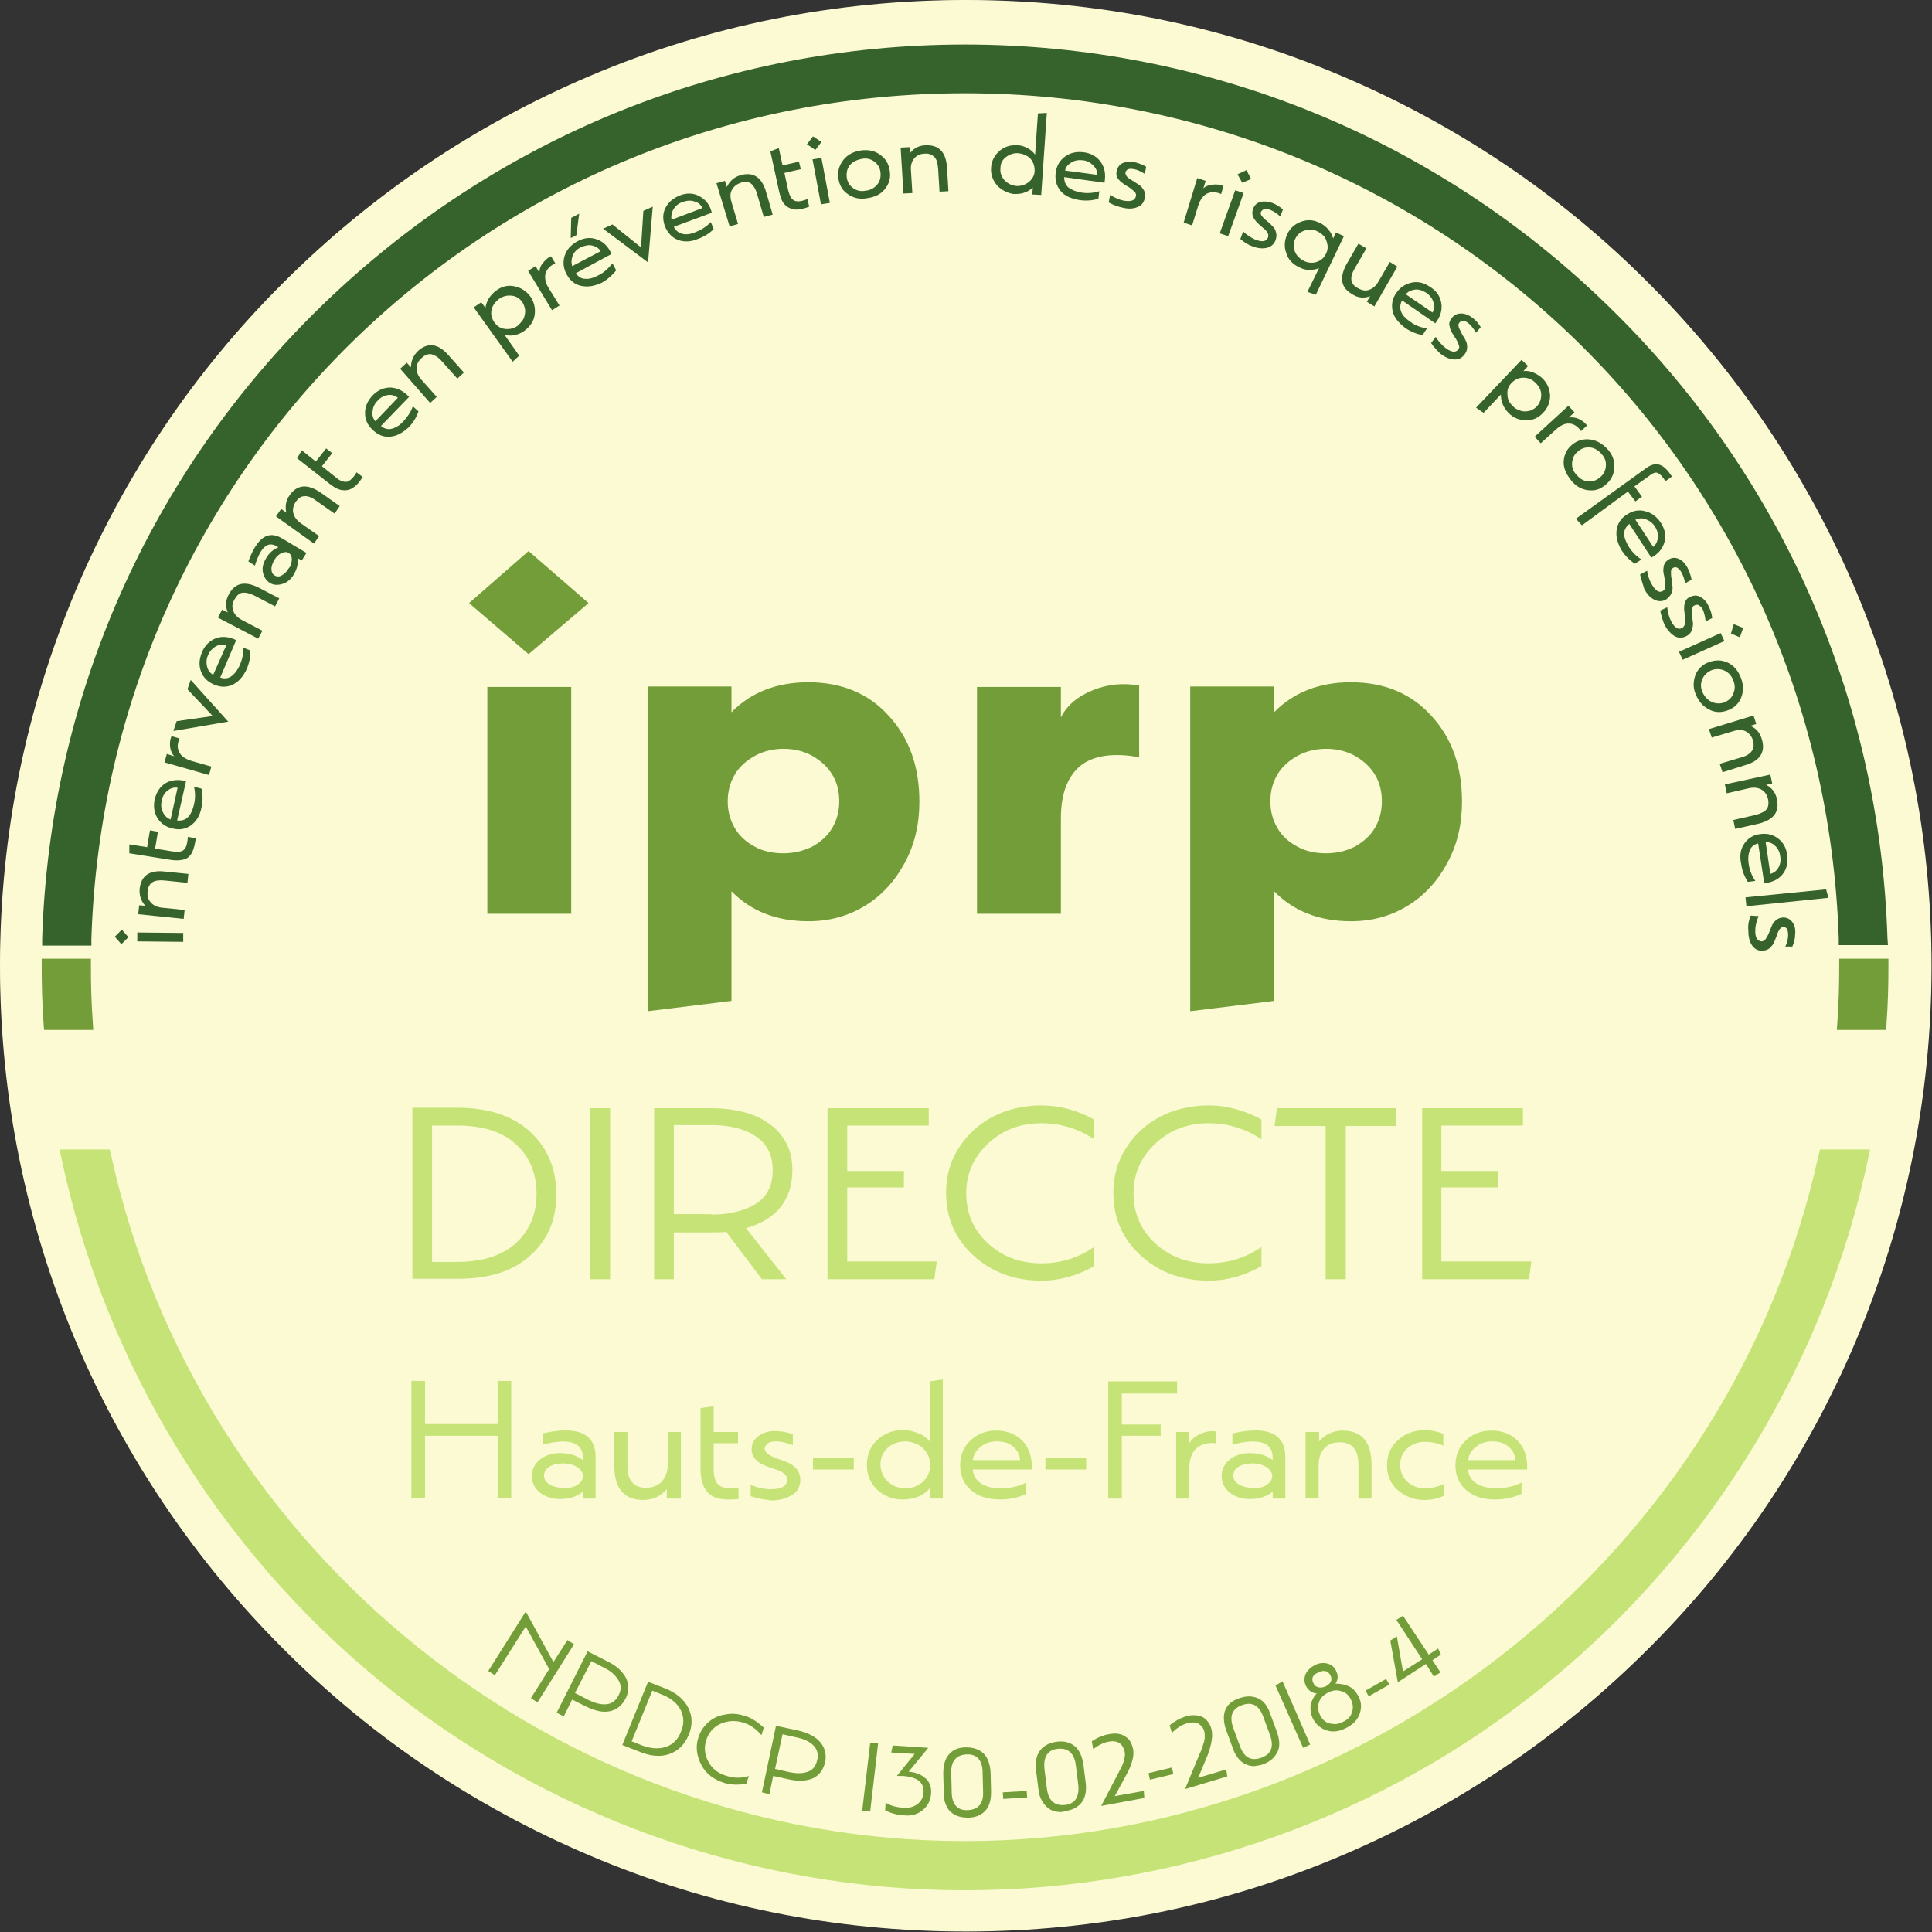 <?xml version="1.0" encoding="UTF-8"?> <!-- Generator: Adobe Illustrator 18.0.0, SVG Export Plug-In . SVG Version: 6.00 Build 0) --> <svg xmlns="http://www.w3.org/2000/svg" xmlns:xlink="http://www.w3.org/1999/xlink" version="1.1" id="IPRP" x="0px" y="0px" viewBox="0 0 412.3 412.3" xml:space="preserve"><rect x="0" y="0" width="412.3" height="412.3" fill="#333333" stroke="none"/> <g> <circle fill="#FBFAD3" cx="206.1" cy="206.1" r="206"></circle> <path fill="#FBFAD3" d="M206.1,412.2c-27.8,0-54.8-5.4-80.2-16.2c-24.5-10.4-46.6-25.2-65.5-44.2c-18.9-18.9-33.8-41-44.2-65.5 C5.5,260.9,0,234,0,206.1s5.5-54.8,16.2-80.2c10.4-24.5,25.2-46.6,44.2-65.5c18.9-18.9,41-33.8,65.5-44.2 C151.3,5.4,178.3,0,206.1,0s54.8,5.4,80.2,16.2c24.5,10.4,46.6,25.2,65.5,44.2c18.9,18.9,33.8,41,44.2,65.5 c10.7,25.4,16.2,52.4,16.2,80.2s-5.5,54.8-16.2,80.2c-10.4,24.5-25.2,46.6-44.2,65.5c-18.9,18.9-41,33.8-65.5,44.2 C260.9,406.8,234,412.2,206.1,412.2z"></path> </g> <g> <path fill="#729D39" d="M100.1,128.7l12.7-11.1l12.8,11.1l-12.8,10.9L100.1,128.7z M104,146.6h17.9V195H104V146.6z"></path> <path fill="#729D39" d="M138.2,146.5h17.9v5.5c4.1-4.2,9.6-6.4,16.4-6.4c7.1,0,12.9,2.4,17.2,7.2c4.4,4.8,6.5,10.9,6.5,18.3 c0,4.8-1,9.1-3.1,13s-4.9,7-8.5,9.2c-3.6,2.2-7.6,3.3-12.1,3.3c-6.7,0-12.2-2.1-16.4-6.4v23.4l-17.9,2.2V146.5z M173.3,180.7 c1.8-1,3.3-2.3,4.3-4c1-1.7,1.5-3.6,1.5-5.7c0-3.2-1.1-5.9-3.4-8c-2.3-2.1-5.1-3.2-8.5-3.2c-2.2,0-4.3,0.5-6.1,1.5 c-1.8,1-3.3,2.3-4.3,4c-1,1.7-1.5,3.6-1.5,5.7s0.5,4,1.5,5.7c1,1.7,2.4,3,4.3,4c1.8,1,3.9,1.4,6.1,1.4S171.4,181.6,173.3,180.7z"></path> <path fill="#729D39" d="M208.5,146.6h17.9v6.5c1.3-2.6,3.6-4.5,6.8-5.8c3.2-1.3,6.5-1.6,9.9-1v15.3c-5.5-1-9.7-0.4-12.5,1.8 c-2.8,2.3-4.2,6-4.2,11.3V195h-17.9V146.6z"></path> <path fill="#729D39" d="M254,146.5h17.9v5.5c4.1-4.2,9.6-6.4,16.4-6.4c7.1,0,12.9,2.4,17.2,7.2c4.4,4.8,6.5,10.9,6.5,18.3 c0,4.8-1,9.1-3.1,13s-4.9,7-8.5,9.2c-3.6,2.2-7.6,3.3-12.1,3.3c-6.7,0-12.2-2.1-16.4-6.4v23.4l-17.9,2.2V146.5z M289.1,180.7 c1.8-1,3.3-2.3,4.3-4s1.5-3.6,1.5-5.7c0-3.2-1.1-5.9-3.4-8c-2.3-2.1-5.1-3.2-8.5-3.2c-2.2,0-4.3,0.5-6.1,1.5c-1.8,1-3.3,2.3-4.3,4 s-1.5,3.6-1.5,5.7s0.5,4,1.5,5.7s2.4,3,4.3,4c1.8,1,3.9,1.4,6.1,1.4C285.2,182.1,287.3,181.6,289.1,180.7z"></path> </g> <g> <path fill="#C6E377" d="M113.2,267.9c-3.7,3.4-8.9,5-15.5,5H88v-36.5h9.6c6.6,0,11.8,1.7,15.5,5.1s5.6,7.8,5.6,13.2 C118.8,260.2,116.9,264.6,113.2,267.9z M110.1,244.2c-2.9-2.7-7.1-4-12.6-4h-5.3v29.1h5.3c5.4,0,9.6-1.3,12.6-4 c2.9-2.7,4.4-6.2,4.4-10.5S113.1,246.9,110.1,244.2z"></path> <path fill="#C6E377" d="M126,236.5h4.2V273H126V236.5z"></path> <path fill="#C6E377" d="M166.5,257.7c-1.7,2.1-4.2,3.5-7.3,4.4l8.6,10.9h-5.2l-7.6-10.1c-1.1,0.1-2.2,0.1-3.3,0.1h-7.9v10h-4.2 v-36.5h12c3.6,0,6.6,0.5,9.2,1.5c2.6,1,4.6,2.5,6.1,4.5c1.5,2,2.2,4.4,2.2,7.2C169.1,253,168.2,255.6,166.5,257.7z M151.8,259.2 c3.9,0,7.1-0.8,9.5-2.3s3.6-3.9,3.6-7.2c0-3.2-1.2-5.6-3.6-7.2s-5.6-2.4-9.5-2.4h-8v19H151.8z"></path> <path fill="#C6E377" d="M180.8,269.2h19.1l-0.5,3.8h-22.8v-36.5h21.6v3.7h-17.4v9.7h12.1v3.5h-12.1V269.2z"></path> <path fill="#C6E377" d="M222.3,239.7c-4.5,0-8.3,1.4-11.4,4.3c-3.1,2.9-4.7,6.4-4.7,10.6c0,4.3,1.5,7.8,4.6,10.7 c3.1,2.9,6.9,4.3,11.5,4.3c4.1,0,7.9-1.2,11.2-3.5v4.1c-3.7,2.1-7.5,3.1-11.2,3.1c-5.8,0-10.7-1.8-14.6-5.4 c-3.9-3.6-5.8-8-5.8-13.4c0-3.5,0.9-6.7,2.7-9.5s4.2-5.1,7.3-6.7s6.6-2.4,10.4-2.4c3.7,0,7.5,1,11.2,3v4.2 C230.1,240.9,226.4,239.7,222.3,239.7z"></path> <path fill="#C6E377" d="M258,239.7c-4.5,0-8.3,1.4-11.4,4.3c-3.1,2.9-4.7,6.4-4.7,10.6c0,4.3,1.5,7.8,4.6,10.7 c3.1,2.9,6.9,4.3,11.5,4.3c4.1,0,7.9-1.2,11.2-3.5v4.1c-3.7,2.1-7.5,3.1-11.2,3.1c-5.8,0-10.7-1.8-14.6-5.4 c-3.9-3.6-5.8-8-5.8-13.4c0-3.5,0.9-6.7,2.7-9.5s4.2-5.1,7.3-6.7c3.1-1.6,6.6-2.4,10.4-2.4c3.7,0,7.5,1,11.2,3v4.2 C265.8,240.9,262.1,239.7,258,239.7z"></path> <path fill="#C6E377" d="M287.1,273h-4.2v-32.7H272l0.5-3.8h25.5v3.8h-10.8V273z"></path> <path fill="#C6E377" d="M307.7,269.2h19.1l-0.5,3.8h-22.8v-36.5H325v3.7h-17.4v9.7h12.1v3.5h-12.1V269.2z"></path> <path fill="#C6E377" d="M106.2,306.4H90.7v13.3h-2.9v-25h2.9v9.2h15.5v-9.2h2.9v25h-2.9L106.2,306.4z"></path> <path fill="#C6E377" d="M127.1,311v8.8h-2.7v-1.5c-1.3,1.1-2.9,1.6-4.9,1.6c-1.7,0-3.2-0.5-4.3-1.4s-1.7-2.1-1.7-3.5 c0-1.4,0.6-2.6,1.7-3.5c1.1-0.9,2.6-1.4,4.3-1.4c2,0,3.6,0.5,4.9,1.5v-0.5c0-3.3-2.9-4.3-8.6-2.8v-2.4 C123.3,304.2,127.1,305.9,127.1,311z M122.4,317.3c0.6-0.2,1.1-0.6,1.5-1c0.4-0.4,0.5-0.9,0.5-1.3c0-0.7-0.4-1.3-1.2-1.9 c-0.8-0.5-1.8-0.8-2.9-0.8c-0.8,0-1.6,0.1-2.2,0.3c-0.6,0.2-1.1,0.5-1.5,0.9c-0.3,0.4-0.5,0.8-0.5,1.4c0,0.8,0.4,1.4,1.2,1.9 c0.8,0.5,1.8,0.7,3,0.7C121,317.6,121.7,317.5,122.4,317.3z"></path> <path fill="#C6E377" d="M145.1,319.8h-2.8v-2c-1.3,1.5-3,2.3-5,2.3c-4.1,0-6.2-2.4-6.2-7.3v-7.2h2.8v7.1c0,1.7,0.3,2.9,1,3.6 c0.6,0.8,1.6,1.2,3,1.2c0.9,0,1.7-0.2,2.4-0.6c0.7-0.4,1.2-0.9,1.6-1.7s0.6-1.6,0.6-2.5v-7.1h2.8V319.8z"></path> <path fill="#C6E377" d="M153,319.7c-1.2-0.4-2.1-1.1-2.6-2.1c-0.6-1-0.9-2.4-0.9-4.2v-12.9l2.8-0.4v5.5h5.2v2.4h-5.2v5.5 c0,1.7,0.4,2.9,1.2,3.5s2.1,0.7,4.1,0.5v2.4C155.7,320.1,154.2,320,153,319.7z"></path> <path fill="#C6E377" d="M160.2,319.3v-2.4c1.5,0.6,3,0.9,4.3,0.9c2.4,0,3.5-0.7,3.5-2.1c0-0.5-0.3-1-0.8-1.3 c-0.5-0.4-1.1-0.7-1.9-0.9c-0.7-0.2-1.5-0.5-2.2-0.8s-1.4-0.7-1.9-1.3c-0.5-0.6-0.8-1.3-0.8-2.1c0-1.2,0.5-2.1,1.4-2.8 s2.1-1.1,3.5-1.1c1.3,0,2.6,0.2,3.9,0.7v2.3c-1.3-0.5-2.5-0.8-3.6-0.8c-0.7,0-1.3,0.1-1.7,0.4s-0.7,0.7-0.7,1.2 c0,0.4,0.3,0.8,0.8,1.2c0.5,0.3,1.1,0.6,1.9,0.9c0.7,0.2,1.5,0.5,2.2,0.8s1.4,0.8,1.9,1.4c0.5,0.6,0.8,1.4,0.8,2.3 c0,1.4-0.6,2.5-1.7,3.2s-2.7,1.2-4.5,1.2C163.1,320,161.7,319.8,160.2,319.3z"></path> <path fill="#C6E377" d="M173.5,311.2h8.7v2.4h-8.7V311.2z"></path> <path fill="#C6E377" d="M187.2,317.9c-1.5-1.4-2.2-3.2-2.2-5.3s0.7-3.9,2.2-5.3c1.5-1.4,3.3-2.1,5.5-2.1c0.8,0,1.5,0.1,2.2,0.3 c0.7,0.2,1.4,0.5,2,0.8c0.6,0.4,1.1,0.8,1.5,1.3v-12.8l2.8-0.4v25.4h-2.8v-2.2c-0.6,0.8-1.5,1.4-2.5,1.8c-1,0.4-2.1,0.6-3.3,0.6 C190.5,320,188.7,319.3,187.2,317.9z M197,316.2c1-1,1.5-2.2,1.5-3.6c0-0.9-0.2-1.7-0.7-2.5c-0.5-0.8-1.1-1.4-1.9-1.8 c-0.8-0.4-1.7-0.7-2.7-0.7c-1.5,0-2.8,0.5-3.8,1.4c-1,1-1.5,2.1-1.5,3.5c0,1.4,0.5,2.6,1.5,3.6c1,1,2.3,1.5,3.8,1.5 C194.7,317.6,196,317.1,197,316.2z"></path> <path fill="#C6E377" d="M207.2,318c-1.5-1.3-2.3-3.1-2.3-5.3c0-2.1,0.7-3.9,2.2-5.3c1.5-1.4,3.3-2.1,5.5-2.1c2.4,0,4.3,0.8,5.7,2.3 s2,3.6,1.9,6h-12.6c0.1,1.3,0.7,2.3,1.8,3s2.4,1,4.2,1c2,0,3.8-0.4,5.4-1.2v2.4c-1.7,0.8-3.6,1.2-5.6,1.2 C210.8,320,208.7,319.3,207.2,318z M217.7,311.5c-0.1-1.1-0.6-2-1.5-2.8c-0.9-0.8-2.1-1.1-3.5-1.1s-2.5,0.4-3.5,1.2 c-0.9,0.8-1.5,1.7-1.6,2.8H217.7z"></path> <path fill="#C6E377" d="M223.1,311.2h8.7v2.4h-8.7V311.2z"></path> <path fill="#C6E377" d="M239.4,319.8h-2.9v-25h14.7v2.6h-11.8v6.6h8.3v2.4h-8.3V319.8z"></path> <path fill="#C6E377" d="M251,305.6h2.8l0,2.4c0.5-0.9,1.3-1.5,2.4-2c1.1-0.5,2.2-0.7,3.3-0.5v2.5c-1.8-0.2-3.2,0.2-4.2,1.1 c-1,0.9-1.5,2.4-1.5,4.4v6.3H251V305.6z"></path> <path fill="#C6E377" d="M274.3,311v8.8h-2.7v-1.5c-1.3,1.1-2.9,1.6-4.9,1.6c-1.7,0-3.2-0.5-4.3-1.4s-1.7-2.1-1.7-3.5 c0-1.4,0.6-2.6,1.7-3.5c1.1-0.9,2.6-1.4,4.3-1.4c2,0,3.6,0.5,4.9,1.5v-0.5c0-3.3-2.9-4.3-8.6-2.8v-2.4 C270.5,304.2,274.3,305.9,274.3,311z M269.5,317.3c0.6-0.2,1.1-0.6,1.5-1c0.4-0.4,0.5-0.9,0.5-1.3c0-0.7-0.4-1.3-1.2-1.9 c-0.8-0.5-1.8-0.8-2.9-0.8c-0.8,0-1.6,0.1-2.2,0.3c-0.6,0.2-1.1,0.5-1.5,0.9c-0.3,0.4-0.5,0.8-0.5,1.4c0,0.8,0.4,1.4,1.2,1.9 s1.8,0.7,3,0.7C268.2,317.6,268.9,317.5,269.5,317.3z"></path> <path fill="#C6E377" d="M278.7,305.6h2.8v2c1.3-1.5,3-2.3,5-2.3c4.1,0,6.2,2.4,6.2,7.3v7.2h-2.8v-7.1c0-1.7-0.3-2.9-1-3.7 c-0.6-0.8-1.6-1.2-3-1.2c-1.4,0-2.5,0.4-3.3,1.3c-0.8,0.9-1.2,2.1-1.2,3.5v7.1h-2.8V305.6z"></path> <path fill="#C6E377" d="M304.1,307.7c-1.5,0-2.8,0.5-3.8,1.4c-1,0.9-1.5,2.1-1.5,3.5c0,1.4,0.5,2.6,1.5,3.6c1,0.9,2.3,1.4,3.8,1.4 c1.4,0,2.8-0.3,4-0.9v2.5c-1.2,0.6-2.6,0.9-4.1,0.9c-2.2,0-4.1-0.7-5.7-2.1s-2.3-3.2-2.3-5.3c0-1.4,0.3-2.6,1-3.8 c0.7-1.1,1.7-2,2.9-2.7c1.2-0.6,2.6-1,4-1c1.5,0,2.9,0.3,4.1,0.8v2.5C306.9,308,305.6,307.7,304.1,307.7z"></path> <path fill="#C6E377" d="M312.9,318c-1.5-1.3-2.3-3.1-2.3-5.3c0-2.1,0.7-3.9,2.2-5.3c1.5-1.4,3.3-2.1,5.5-2.1c2.4,0,4.3,0.8,5.7,2.3 s2,3.6,1.9,6h-12.6c0.1,1.3,0.7,2.3,1.8,3c1,0.6,2.4,1,4.2,1c2,0,3.8-0.4,5.4-1.2v2.4c-1.7,0.8-3.6,1.2-5.6,1.2 C316.4,320,314.4,319.3,312.9,318z M323.4,311.5c-0.1-1.1-0.6-2-1.5-2.8c-0.9-0.8-2.1-1.1-3.5-1.1s-2.5,0.4-3.5,1.2 c-0.9,0.8-1.5,1.7-1.6,2.8H323.4z"></path> </g> <g> <g> <path fill="#36622B" d="M18,200.2c3.3-101,86.1-181.8,187.9-181.8s184.6,80.8,187.9,181.8h7.5C398,95.1,311.8,10.9,205.9,10.9 S13.8,95.1,10.5,200.2H18z"></path> <path fill="#36622B" d="M402.9,201.7h-10.5l0-1.5C389,99.2,307.2,19.9,205.9,19.9S22.8,99.2,19.5,200.3l0,1.5H9l0-1.5 c1.6-51.3,22.8-99.3,59.7-135.1c37-35.9,85.7-55.7,137.2-55.7s100.3,19.8,137.2,55.7c36.9,35.8,58.1,83.8,59.7,135.1L402.9,201.7z M395.3,198.7h4.5C395.7,94.1,310.8,12.4,205.9,12.4S16.1,94.1,12.1,198.7h4.5C18.5,150,38.9,104.5,74,70.4 c35.5-34.5,82.4-53.5,131.9-53.5s96.4,19,131.9,53.5C373,104.5,393.3,150,395.3,198.7z"></path> </g> <g> <path fill="#729D39" d="M393.9,206.4c0,4-0.1,8-0.4,11.9h7.5c0.2-3.9,0.4-7.9,0.4-11.9c0-0.1,0-0.2,0-0.3h-7.5 C393.9,206.2,393.9,206.3,393.9,206.4z"></path> <path fill="#729D39" d="M402.5,219.8h-10.5l0.1-1.6c0.3-4.1,0.4-8,0.4-11.8l0-1.8h10.5l0,1.8c0,3.9-0.1,7.8-0.4,12L402.5,219.8z M395.1,216.8h4.5c0.2-3.2,0.3-6.2,0.3-9.2h-4.5C395.4,210.6,395.3,213.7,395.1,216.8z"></path> </g> <g> <path fill="#C6E377" d="M389.6,246.9c-18.5,84.4-93.7,147.6-183.6,147.6S40.8,331.3,22.3,246.9h-7.7 c18.6,88.6,97.2,155.1,191.3,155.1s172.7-66.5,191.3-155.1H389.6z"></path> <path fill="#C6E377" d="M205.9,403.4c-45.5,0-89.8-15.9-124.9-44.7c-34.6-28.4-58.7-68-67.9-111.6l-0.4-1.8h10.7l0.3,1.2 c18.6,84.8,95.2,146.4,182.2,146.4s163.6-61.6,182.2-146.4l0.3-1.2h10.7l-0.4,1.8c-9.2,43.6-33.3,83.2-67.9,111.6 C295.8,387.6,251.4,403.4,205.9,403.4z M16.5,248.4c19.4,88.2,98.8,152.1,189.5,152.1s170-63.8,189.5-152.1h-4.6 c-9.3,41.1-32.4,78.4-65.3,105.1c-33.6,27.4-76.1,42.5-119.6,42.5S120,380.9,86.4,353.5c-32.8-26.7-56-64-65.3-105.1H16.5z"></path> </g> <g> <path fill="#729D39" d="M17.9,206.4c0-0.1,0-0.2,0-0.3h-7.5c0,0.1,0,0.2,0,0.3c0,4,0.1,8,0.4,11.9h7.5 C18.1,214.4,17.9,210.4,17.9,206.4z"></path> <path fill="#729D39" d="M19.9,219.8H9.4l-0.1-1.4c-0.3-4.2-0.4-8.1-0.4-12l0-1.8h10.5l0,1.8c0,3.8,0.1,7.7,0.4,11.8L19.9,219.8z M12.2,216.8h4.5c-0.2-3.2-0.3-6.2-0.3-9.2h-4.5C11.9,210.6,12,213.7,12.2,216.8z"></path> </g> </g> <g> <g> <path fill="#36622B" d="M25.9,201.5l-1.4-1.6l1.5-1.5l1.4,1.6L25.9,201.5z M29.3,200.9l0-1.9l9.8,0.1l0,1.9L29.3,200.9z"></path> <path fill="#36622B" d="M29.5,195.1l0.2-1.9l1.3,0.1c-0.9-1-1.3-2.2-1.2-3.6c0.3-2.8,2.1-4.1,5.4-3.7l5,0.5l-0.2,1.9l-4.9-0.5 c-1.1-0.1-2,0-2.6,0.4c-0.6,0.4-0.9,1-1,2c-0.1,0.9,0.1,1.7,0.7,2.3c0.5,0.6,1.3,1,2.3,1.1l4.9,0.5l-0.2,1.9L29.5,195.1z"></path> <path fill="#36622B" d="M41,181.9c-0.4,0.8-1,1.3-1.7,1.5s-1.7,0.3-2.9,0.1l-8.8-1.4l0-1.9l3.8,0.6l0.6-3.6l1.7,0.3l-0.6,3.6 l3.7,0.6c1.2,0.2,2,0.1,2.5-0.4s0.7-1.4,0.8-2.7l1.7,0.3C41.6,180.1,41.4,181.1,41,181.9z"></path> <path fill="#36622B" d="M40.8,176.1c-1.1,0.8-2.4,1.1-4,0.7c-1.4-0.3-2.5-1.1-3.2-2.2c-0.7-1.2-0.9-2.5-0.6-4 c0.4-1.6,1.2-2.8,2.4-3.5s2.7-0.8,4.3-0.4l-1.9,8.4c0.9,0.1,1.7-0.1,2.3-0.7s1-1.5,1.3-2.7c0.3-1.3,0.3-2.6,0-3.8l1.6,0.4 c0.3,1.3,0.3,2.6,0,4C42.7,174,41.9,175.3,40.8,176.1z M37.9,168.1c-0.8-0.1-1.5,0.1-2.1,0.6c-0.7,0.5-1.1,1.2-1.3,2.2 s-0.1,1.7,0.3,2.5c0.4,0.8,0.9,1.2,1.6,1.5L37.9,168.1z"></path> <path fill="#36622B" d="M35.1,162.7l0.5-1.8l1.6,0.5c-0.5-0.5-0.8-1.2-0.9-2c-0.1-0.8,0-1.6,0.3-2.3l1.7,0.5c-0.5,1.2-0.5,2.2,0,3 c0.4,0.8,1.3,1.4,2.6,1.8l4.2,1.2l-0.5,1.8L35.1,162.7z"></path> <path fill="#36622B" d="M37,156l0.7-2.1l7.7-1.1l-5.4-5.7l0.7-2l8,8.9L37,156z"></path> <path fill="#36622B" d="M49.7,146.1c-1.3,0.6-2.6,0.6-4,0c-1.4-0.6-2.3-1.5-2.8-2.8c-0.5-1.3-0.4-2.6,0.2-4.1c0.6-1.5,1.7-2.5,3-3 c1.4-0.5,2.8-0.3,4.3,0.4l-3.4,8c0.9,0.3,1.7,0.2,2.4-0.3c0.7-0.5,1.3-1.3,1.8-2.4c0.5-1.2,0.8-2.5,0.7-3.7l1.5,0.6 c0.1,1.3-0.2,2.6-0.7,3.9C51.9,144.4,50.9,145.5,49.7,146.1z M48.3,137.7c-0.7-0.2-1.4-0.2-2.2,0.2c-0.7,0.4-1.3,1-1.7,1.9 c-0.4,0.9-0.4,1.7-0.2,2.5c0.2,0.8,0.7,1.4,1.3,1.7L48.3,137.7z"></path> <path fill="#36622B" d="M46.5,131.8l0.9-1.7l1.2,0.6c-0.5-1.3-0.5-2.5,0.2-3.8c1.3-2.5,3.4-3,6.4-1.5l4.4,2.3l-0.9,1.7l-4.4-2.3 c-1-0.5-1.9-0.7-2.6-0.6s-1.2,0.6-1.7,1.5s-0.5,1.6-0.2,2.4c0.3,0.8,0.9,1.4,1.8,1.9l4.4,2.3l-0.9,1.7L46.5,131.8z"></path> <path fill="#36622B" d="M60.2,114.9l5.2,3.1l-1,1.6l-0.9-0.5c0.2,1.1-0.1,2.3-0.8,3.5c-0.6,1-1.4,1.7-2.4,2 c-1,0.3-1.9,0.3-2.7-0.2c-0.8-0.5-1.3-1.3-1.5-2.3s0.1-2,0.7-3c0.7-1.2,1.6-1.9,2.6-2.3l-0.3-0.2c-2-1.2-3.5,0.2-4.7,4.1l-1.4-0.9 C54.9,114.7,57.2,113.1,60.2,114.9z M62.2,120c0.1-0.5,0.1-0.9,0-1.2c-0.1-0.4-0.3-0.6-0.6-0.8c-0.4-0.3-0.9-0.2-1.5,0 c-0.6,0.3-1.1,0.8-1.5,1.4c-0.3,0.5-0.5,1-0.6,1.4s-0.1,0.8,0,1.2s0.3,0.6,0.6,0.8c0.5,0.3,1,0.3,1.5,0c0.6-0.3,1.1-0.8,1.5-1.5 C62,120.9,62.2,120.4,62.2,120z"></path> <path fill="#36622B" d="M58.9,110.2l1.1-1.6l1.1,0.8c-0.3-1.3-0.1-2.6,0.7-3.7c1.6-2.3,3.8-2.5,6.6-0.6l4.1,2.9l-1.1,1.6l-4-2.8 c-0.9-0.7-1.8-1-2.5-0.9c-0.7,0-1.3,0.5-1.8,1.2c-0.5,0.8-0.7,1.6-0.5,2.4c0.2,0.8,0.7,1.5,1.5,2.1l4,2.8l-1.1,1.6L58.9,110.2z"></path> <path fill="#36622B" d="M75.3,104.1c-0.7,0.5-1.5,0.6-2.3,0.5c-0.8-0.1-1.7-0.6-2.6-1.3l-7-5.5l1-1.7l3,2.4l2.2-2.8l1.3,1 l-2.2,2.8l3,2.4c0.9,0.8,1.7,1,2.4,0.9c0.6-0.2,1.3-0.8,2-2l1.3,1C76.7,102.9,76,103.7,75.3,104.1z"></path> <path fill="#36622B" d="M83.2,93.2c-1.4,0.1-2.6-0.4-3.7-1.5c-1.1-1-1.6-2.2-1.6-3.6c0-1.4,0.6-2.6,1.6-3.7 c1.2-1.2,2.4-1.7,3.9-1.7c1.4,0.1,2.7,0.7,3.9,2l-6,6.2c0.7,0.6,1.5,0.8,2.3,0.6c0.8-0.2,1.7-0.7,2.5-1.6c0.9-1,1.6-2,2-3.2 l1.2,1.1c-0.4,1.2-1.1,2.4-2.1,3.4C85.9,92.4,84.6,93.1,83.2,93.2z M84.9,84.9c-0.6-0.5-1.3-0.7-2.1-0.6c-0.8,0.1-1.6,0.5-2.2,1.2 c-0.7,0.7-1,1.4-1.1,2.3s0.1,1.5,0.6,2.1L84.9,84.9z"></path> <path fill="#36622B" d="M85.4,78.7l1.4-1.3l0.9,1c0-1.4,0.5-2.5,1.5-3.5c2.1-1.9,4.3-1.6,6.5,0.9l3.3,3.7l-1.4,1.3l-3.3-3.7 c-0.8-0.9-1.5-1.3-2.2-1.5c-0.7-0.1-1.4,0.1-2.1,0.8c-0.7,0.6-1.1,1.3-1.1,2.2c0,0.8,0.3,1.6,1,2.4l3.3,3.7l-1.4,1.3L85.4,78.7z"></path> <path fill="#36622B" d="M101.1,65.6l1.6-1.1l0.9,1.2c0.1-0.7,0.3-1.3,0.7-2c0.4-0.6,0.9-1.2,1.6-1.7c1.2-0.9,2.5-1.2,3.9-0.9 s2.5,1,3.4,2.2c0.8,1.2,1.1,2.5,0.9,3.9s-1,2.5-2.2,3.4c-0.7,0.5-1.4,0.8-2.1,0.9c-0.7,0.2-1.4,0.1-2.1,0l3.1,4.4l-1.4,1.3 L101.1,65.6z M111.5,68.4c0.3-0.4,0.4-0.8,0.5-1.3s0.1-0.9,0-1.3c-0.1-0.5-0.3-0.9-0.5-1.3c-0.6-0.8-1.3-1.3-2.3-1.4 c-1-0.1-1.9,0.1-2.7,0.7c-0.8,0.6-1.4,1.4-1.6,2.3c-0.2,1,0,1.8,0.6,2.7c0.6,0.8,1.3,1.3,2.3,1.4c1,0.1,1.9-0.1,2.7-0.7 C110.9,69.1,111.2,68.8,111.5,68.4z"></path> <path fill="#36622B" d="M112.7,57.8l1.6-1l0.8,1.4c0-0.7,0.2-1.4,0.7-2s1-1.2,1.8-1.5l0.9,1.5c-1.1,0.5-1.8,1.2-2.1,2.2 c-0.2,0.9,0,2,0.7,3.1l2.3,3.7l-1.6,1L112.7,57.8z"></path> <path fill="#36622B" d="M124,61c-1.4-0.3-2.4-1.2-3.1-2.5c-0.7-1.3-0.8-2.6-0.4-3.9s1.3-2.3,2.7-3.1c1.5-0.8,2.9-0.9,4.2-0.4 c1.4,0.5,2.4,1.5,3.1,3.1l-7.6,4.1c0.5,0.8,1.2,1.2,2,1.2c0.8,0.1,1.8-0.2,2.9-0.8c1.2-0.6,2.1-1.5,2.9-2.5l0.8,1.5 c-0.8,1-1.8,1.9-3,2.6C126.8,61.1,125.4,61.3,124,61z M121.8,50.8l0.1-4.3l1.7-0.9l-0.6,4.6L121.8,50.8z M128.2,53.6 c-0.4-0.6-1-1-1.8-1.2c-0.8-0.2-1.6,0-2.5,0.4c-0.8,0.4-1.4,1-1.7,1.8c-0.3,0.8-0.3,1.5-0.1,2.2L128.2,53.6z"></path> <path fill="#36622B" d="M128.7,48.8l2-0.9l6.1,4.9l0.5-7.8l2-0.9l-1,11.9L128.7,48.8z"></path> <path fill="#36622B" d="M144.7,51.2c-1.3-0.5-2.2-1.5-2.8-2.9c-0.5-1.4-0.5-2.7,0.1-3.9c0.6-1.2,1.6-2.1,3.1-2.7 c1.5-0.6,3-0.5,4.2,0.2c1.3,0.7,2.2,1.8,2.6,3.5l-8.1,3c0.4,0.8,1,1.3,1.8,1.5s1.8,0.1,2.9-0.4c1.3-0.5,2.3-1.2,3.2-2.1l0.6,1.5 c-0.9,0.9-2,1.6-3.4,2.1C147.5,51.6,146,51.7,144.7,51.2z M149.9,44.4c-0.3-0.7-0.9-1.2-1.7-1.4c-0.8-0.3-1.6-0.2-2.5,0.1 c-0.9,0.3-1.5,0.8-2,1.6c-0.4,0.7-0.5,1.4-0.4,2.2L149.9,44.4z"></path> <path fill="#36622B" d="M152.9,39.1l1.8-0.5l0.4,1.3c0.6-1.2,1.5-2.1,2.9-2.5c2.7-0.8,4.6,0.4,5.5,3.6l1.4,4.8l-1.9,0.5l-1.4-4.8 c-0.3-1.1-0.8-1.9-1.3-2.3s-1.3-0.5-2.2-0.2c-0.9,0.3-1.5,0.8-1.9,1.5s-0.4,1.6-0.1,2.6l1.4,4.7l-1.8,0.5L152.9,39.1z"></path> <path fill="#36622B" d="M169.6,44.7c-0.8-0.1-1.5-0.4-2.1-1s-0.9-1.5-1.2-2.7l-1.9-8.7l1.8-0.7l0.8,3.7l3.5-0.8l0.4,1.6l-3.5,0.8 l0.8,3.7c0.3,1.2,0.7,1.9,1.3,2.2s1.5,0.2,2.8-0.3l0.4,1.6C171.4,44.6,170.4,44.8,169.6,44.7z"></path> <path fill="#36622B" d="M172.2,30.8l1.3-1.7l1.8,1.2l-1.3,1.7L172.2,30.8z M173.4,34l1.9-0.3l1.8,9.6l-1.9,0.3L173.4,34z"></path> <path fill="#36622B" d="M180.9,41.4c-1.2-0.8-1.8-2-2-3.4c-0.2-1.5,0.2-2.7,1.1-3.9c0.9-1.1,2.2-1.8,3.8-2c1.6-0.2,3,0.1,4.1,1 c1.2,0.8,1.8,2,2,3.5c0.2,1.5-0.2,2.7-1.1,3.8c-0.9,1.1-2.2,1.7-3.8,1.9C183.4,42.6,182,42.2,180.9,41.4z M187.2,39.4 c0.6-0.7,0.8-1.6,0.7-2.6c-0.1-1-0.6-1.8-1.3-2.3c-0.8-0.6-1.7-0.8-2.7-0.6s-1.9,0.6-2.5,1.3c-0.6,0.7-0.8,1.6-0.7,2.6 c0.1,1,0.6,1.8,1.3,2.3c0.8,0.6,1.7,0.8,2.7,0.6C185.8,40.6,186.6,40.1,187.2,39.4z"></path> <path fill="#36622B" d="M192.2,31.5l1.9-0.1l0.1,1.3c0.8-1.1,2-1.7,3.4-1.7c2.8-0.1,4.3,1.5,4.5,4.8l0.3,5l-1.9,0.1l-0.3-4.9 c-0.1-1.2-0.3-2-0.8-2.5s-1.2-0.8-2.1-0.7c-0.9,0-1.7,0.4-2.2,1c-0.5,0.6-0.8,1.5-0.7,2.5l0.3,4.9l-1.9,0.1L192.2,31.5z"></path> <path fill="#36622B" d="M212.8,39.6c-0.9-1.1-1.4-2.3-1.3-3.8c0.1-1.5,0.7-2.6,1.8-3.6c1.1-0.9,2.3-1.3,3.8-1.2 c0.5,0,1,0.1,1.5,0.3s0.9,0.4,1.3,0.7c0.4,0.3,0.7,0.6,1,1l0.6-8.8l1.9-0.1l-1.2,17.5l-1.9-0.1l0.1-1.5c-0.5,0.5-1.1,0.9-1.8,1.1 c-0.7,0.3-1.5,0.3-2.3,0.3C215,41.2,213.8,40.6,212.8,39.6z M219.6,38.8c0.7-0.6,1.2-1.4,1.2-2.4c0-0.6-0.1-1.2-0.4-1.8 c-0.3-0.6-0.7-1-1.2-1.3c-0.5-0.3-1.1-0.5-1.8-0.6c-1-0.1-1.9,0.2-2.7,0.8s-1.2,1.4-1.2,2.4c-0.1,1,0.2,1.8,0.9,2.6 c0.7,0.7,1.5,1.1,2.6,1.2C218,39.7,218.9,39.4,219.6,38.8z"></path> <path fill="#36622B" d="M226.3,40.7c-0.9-1.1-1.2-2.4-1-3.9c0.2-1.5,0.9-2.6,2-3.4c1.1-0.8,2.4-1.1,4-0.9c1.6,0.2,2.9,1,3.7,2.2 s1,2.6,0.7,4.3l-8.6-1.2c0,0.9,0.3,1.7,0.9,2.2c0.6,0.5,1.6,0.9,2.8,1.1c1.3,0.2,2.6,0.1,3.8-0.3l-0.2,1.6c-1.2,0.4-2.6,0.5-4,0.3 C228.5,42.4,227.2,41.8,226.3,40.7z M234.1,37.3c0.1-0.8-0.2-1.4-0.8-2c-0.6-0.6-1.3-1-2.2-1.1s-1.7,0-2.5,0.5s-1.2,1-1.3,1.7 L234.1,37.3z"></path> <path fill="#36622B" d="M236.6,43.2l0.3-1.6c1,0.6,1.9,1,2.8,1.2c1.6,0.3,2.5,0,2.7-0.9c0.1-0.4,0-0.7-0.3-1 c-0.3-0.3-0.7-0.6-1.1-0.9c-0.5-0.3-0.9-0.5-1.4-0.9c-0.5-0.3-0.8-0.7-1.1-1.1s-0.3-1-0.2-1.5c0.2-0.8,0.6-1.4,1.3-1.7 c0.7-0.3,1.6-0.4,2.5-0.2c0.8,0.2,1.7,0.5,2.5,1l-0.3,1.5c-0.8-0.5-1.6-0.9-2.3-1c-0.5-0.1-0.9-0.1-1.2,0s-0.6,0.4-0.6,0.7 c-0.1,0.3,0.1,0.6,0.3,0.9c0.3,0.3,0.7,0.6,1.1,0.8c0.5,0.3,0.9,0.6,1.4,0.9c0.5,0.3,0.8,0.7,1.1,1.2c0.3,0.5,0.3,1.1,0.2,1.7 c-0.2,0.9-0.7,1.6-1.6,1.9c-0.9,0.4-2,0.4-3.2,0.1C238.5,44.1,237.5,43.7,236.6,43.2z"></path> <path fill="#36622B" d="M255.5,38l1.8,0.6l-0.5,1.6c0.5-0.5,1.2-0.7,2-0.8c0.8-0.1,1.6,0,2.3,0.3l-0.5,1.7c-1.2-0.5-2.1-0.5-3-0.1 c-0.8,0.4-1.5,1.3-1.9,2.6l-1.3,4.2l-1.8-0.6L255.5,38z"></path> <path fill="#36622B" d="M263.6,40.6l1.8,0.6l-3.3,9.2l-1.8-0.6L263.6,40.6z M264.1,37.2l1.9-0.9l1,1.9l-1.9,0.8L264.1,37.2z"></path> <path fill="#36622B" d="M264.7,51l0.6-1.6c0.8,0.8,1.7,1.3,2.5,1.7c1.5,0.6,2.4,0.5,2.8-0.4c0.1-0.3,0.1-0.7-0.1-1 c-0.2-0.4-0.5-0.7-1-1.1s-0.8-0.7-1.2-1.1c-0.4-0.4-0.7-0.8-0.9-1.3s-0.2-1,0-1.6c0.3-0.8,0.8-1.3,1.6-1.5 c0.8-0.2,1.6-0.1,2.5,0.2c0.8,0.3,1.6,0.8,2.3,1.4l-0.6,1.5c-0.7-0.7-1.4-1.1-2.1-1.4c-0.4-0.2-0.8-0.2-1.2-0.2 c-0.4,0.1-0.6,0.3-0.8,0.6c-0.1,0.3-0.1,0.6,0.2,0.9c0.2,0.3,0.6,0.7,1,1c0.4,0.3,0.8,0.7,1.2,1.1c0.4,0.4,0.7,0.8,0.8,1.4 c0.2,0.5,0.1,1.1-0.1,1.7c-0.4,0.9-1,1.4-1.9,1.6c-0.9,0.2-2,0.1-3.2-0.4C266.3,52.2,265.5,51.7,264.7,51z"></path> <path fill="#36622B" d="M281.5,57.2c-0.6,0.3-1.3,0.4-2.1,0.4s-1.5-0.2-2.2-0.6c-1.3-0.6-2.3-1.6-2.7-3c-0.5-1.3-0.4-2.7,0.2-4 c0.6-1.3,1.6-2.2,3-2.7c1.3-0.5,2.7-0.4,4,0.3c0.7,0.3,1.3,0.8,1.8,1.4s0.8,1.2,1,1.9l0.6-1.3l1.7,0.8l-6,12.5l-1.8-0.6 L281.5,57.2z M281,55.9c0.9-0.3,1.6-0.9,2-1.8c0.3-0.6,0.4-1.2,0.3-1.8c-0.1-0.6-0.3-1.2-0.6-1.7c-0.4-0.5-0.9-0.9-1.5-1.2 c-0.9-0.5-1.9-0.5-2.8-0.2s-1.6,0.9-2,1.8c-0.3,0.6-0.4,1.2-0.3,1.8c0.1,0.6,0.3,1.2,0.7,1.7c0.4,0.5,0.9,0.9,1.5,1.2 C279.1,56.1,280.1,56.2,281,55.9z"></path> <path fill="#36622B" d="M293.3,65.4l-1.6-1l0.7-1.2c-1.3,0.5-2.6,0.4-3.8-0.4c-2.5-1.4-2.8-3.6-1.2-6.5l2.5-4.3l1.7,1l-2.5,4.3 c-0.6,1-0.8,1.8-0.7,2.5s0.6,1.3,1.4,1.7c0.5,0.3,1.1,0.5,1.6,0.5s1-0.2,1.5-0.5c0.5-0.3,0.9-0.8,1.2-1.3l2.5-4.3l1.6,1 L293.3,65.4z"></path> <path fill="#36622B" d="M297.2,66.4c-0.3-1.3-0.1-2.7,0.8-3.9c0.8-1.2,1.9-1.9,3.3-2.2s2.7,0.1,4,1c1.4,0.9,2.1,2.1,2.3,3.5 c0.2,1.4-0.2,2.8-1.3,4.2l-7.1-4.9c-0.4,0.8-0.5,1.6-0.2,2.4c0.3,0.8,1,1.5,2,2.2c1.1,0.8,2.3,1.2,3.5,1.4l-0.9,1.4 c-1.3-0.2-2.5-0.7-3.7-1.5C298.5,68.9,297.5,67.8,297.2,66.4z M305.7,66.7c0.4-0.7,0.4-1.4,0.2-2.2s-0.8-1.5-1.5-2 c-0.8-0.5-1.6-0.8-2.4-0.7s-1.5,0.4-2,1L305.7,66.7z"></path> <path fill="#36622B" d="M305.4,73.2l1-1.3c0.6,1,1.3,1.7,2,2.3c1.3,1,2.2,1.1,2.8,0.4c0.2-0.3,0.3-0.6,0.1-1s-0.3-0.8-0.6-1.3 c-0.3-0.4-0.6-0.9-0.9-1.4c-0.3-0.5-0.4-1-0.5-1.5s0.1-1,0.5-1.5c0.5-0.7,1.2-1,2-1c0.8,0,1.6,0.3,2.4,0.9c0.7,0.5,1.3,1.2,1.8,2 l-1,1.2c-0.5-0.8-1-1.5-1.6-2c-0.4-0.3-0.7-0.5-1.1-0.5c-0.4,0-0.7,0.1-0.9,0.4c-0.2,0.2-0.2,0.6-0.1,0.9c0.1,0.4,0.4,0.8,0.6,1.3 s0.6,0.9,0.8,1.4c0.3,0.5,0.4,1,0.4,1.6c0,0.6-0.2,1.1-0.6,1.6c-0.6,0.8-1.4,1.1-2.3,1c-1-0.1-1.9-0.5-2.9-1.3 C306.7,74.8,306,74.1,305.4,73.2z"></path> <path fill="#36622B" d="M324.7,76.8l1.4,1.3l-1,1.1c0.7-0.1,1.4,0,2.1,0.3c0.7,0.3,1.4,0.7,1.9,1.2c1.1,1,1.6,2.3,1.7,3.7 c0,1.4-0.5,2.7-1.5,3.7c-1,1.1-2.2,1.6-3.6,1.6c-1.4,0-2.7-0.5-3.7-1.5c-0.6-0.6-1-1.2-1.3-1.9c-0.3-0.7-0.4-1.4-0.4-2.1l-3.7,3.9 l-1.6-1.1L324.7,76.8z M324.1,87.5c0.4,0.2,0.9,0.3,1.3,0.3c0.5,0,0.9-0.1,1.3-0.2c0.4-0.2,0.8-0.4,1.2-0.8c0.7-0.7,1-1.6,1-2.5 c0-1-0.4-1.8-1.2-2.6c-0.7-0.7-1.6-1.1-2.6-1.1c-1,0-1.8,0.4-2.5,1.1c-0.7,0.7-1,1.5-0.9,2.5c0,1,0.4,1.8,1.2,2.5 C323.2,87.1,323.6,87.3,324.1,87.5z"></path> <path fill="#36622B" d="M334.7,86.6l1.3,1.4l-1.2,1.1c0.7-0.1,1.4,0,2.1,0.3c0.7,0.3,1.3,0.8,1.8,1.4l-1.3,1.2 c-0.7-1-1.6-1.6-2.5-1.6c-0.9-0.1-1.9,0.4-2.9,1.3l-3.2,2.9l-1.3-1.4L334.7,86.6z"></path> <path fill="#36622B" d="M333.7,98.4c0.1-1.4,0.7-2.6,1.8-3.5c1.1-0.9,2.4-1.3,3.9-1.1c1.4,0.2,2.6,0.9,3.7,2.1s1.5,2.6,1.4,4 s-0.7,2.6-1.9,3.6s-2.4,1.3-3.8,1.1c-1.4-0.2-2.6-0.9-3.6-2.2S333.6,99.8,333.7,98.4z M338.8,102.7c1,0.1,1.8-0.1,2.6-0.8 c0.8-0.6,1.2-1.4,1.3-2.4s-0.2-1.8-0.9-2.6s-1.5-1.3-2.4-1.4s-1.8,0.1-2.6,0.8c-0.8,0.6-1.2,1.4-1.3,2.4s0.2,1.8,0.9,2.6 S337.8,102.6,338.8,102.7z"></path> <path fill="#36622B" d="M351.3,99.9c1.1-0.8,2.1-1,2.9-0.7c0.9,0.3,1.7,1.1,2.6,2.5l-1.4,1c-0.5-0.9-1-1.4-1.5-1.7s-1-0.1-1.6,0.3 l-3.5,2.5l1.6,2.2l-1.4,1l-1.6-2.1l-9.8,7.2l-1.3-1.4L351.3,99.9z"></path> <path fill="#36622B" d="M345,113.1c0.2-1.4,0.9-2.5,2.2-3.3c1.2-0.8,2.5-1.1,3.9-0.7c1.3,0.3,2.4,1.1,3.3,2.4 c0.9,1.4,1.2,2.8,0.8,4.2c-0.4,1.4-1.3,2.5-2.8,3.3l-4.7-7.2c-0.7,0.6-1.1,1.3-1.1,2.1c0,0.8,0.4,1.8,1,2.8c0.7,1.1,1.6,2,2.7,2.7 l-1.4,0.9c-1.1-0.7-2-1.6-2.8-2.8C345.2,116,344.8,114.5,345,113.1z M352.8,116.7c0.6-0.5,0.9-1.1,1-1.9c0.1-0.8-0.1-1.6-0.6-2.4 c-0.5-0.8-1.2-1.3-2-1.6c-0.8-0.3-1.5-0.2-2.2,0.1L352.8,116.7z"></path> <path fill="#36622B" d="M350,122.6l1.5-0.8c0.2,1.1,0.5,2.1,1,2.9c0.8,1.4,1.6,1.9,2.4,1.4c0.3-0.2,0.5-0.5,0.5-0.9 c0-0.4,0-0.9-0.1-1.4c-0.1-0.5-0.2-1-0.3-1.6c-0.1-0.5,0-1.1,0.1-1.6c0.2-0.5,0.5-0.9,1-1.2c0.7-0.4,1.4-0.5,2.2-0.1 c0.7,0.3,1.3,0.9,1.8,1.8c0.4,0.8,0.7,1.6,0.9,2.6l-1.4,0.8c-0.1-0.9-0.4-1.7-0.8-2.4c-0.2-0.4-0.5-0.7-0.8-0.9 c-0.3-0.2-0.6-0.2-1,0c-0.3,0.2-0.4,0.4-0.4,0.8s0,0.9,0.1,1.4c0.1,0.5,0.2,1.1,0.2,1.6c0.1,0.5,0,1.1-0.2,1.6s-0.6,0.9-1.1,1.3 c-0.8,0.5-1.7,0.5-2.5,0.1c-0.9-0.4-1.6-1.2-2.2-2.3C350.6,124.6,350.2,123.6,350,122.6z"></path> <path fill="#36622B" d="M354.3,130.3l1.5-0.7c0.1,1.1,0.4,2.1,0.8,2.9c0.7,1.4,1.5,2,2.4,1.5c0.3-0.2,0.5-0.5,0.6-0.9 c0.1-0.4,0.1-0.9,0-1.4s-0.1-1.1-0.2-1.6c0-0.5,0-1.1,0.2-1.6c0.2-0.5,0.5-0.9,1.1-1.1c0.7-0.4,1.5-0.4,2.2,0s1.3,1,1.7,1.9 c0.4,0.8,0.7,1.6,0.8,2.6l-1.4,0.7c-0.1-0.9-0.3-1.8-0.6-2.5c-0.2-0.4-0.5-0.7-0.8-0.9s-0.6-0.2-1,0c-0.3,0.1-0.4,0.4-0.5,0.8 c0,0.4,0,0.9,0,1.4c0.1,0.5,0.1,1.1,0.2,1.6c0,0.5-0.1,1.1-0.3,1.6c-0.2,0.5-0.6,0.9-1.2,1.2c-0.9,0.4-1.7,0.4-2.5-0.1 s-1.5-1.3-2.1-2.4C354.8,132.3,354.5,131.3,354.3,130.3z"></path> <path fill="#36622B" d="M367.2,135.1l0.8,1.7l-8.9,4l-0.8-1.7L367.2,135.1z M370,133.2l2,0.8l-0.7,2l-1.9-0.8L370,133.2z"></path> <path fill="#36622B" d="M361.8,144.1c0.5-1.3,1.5-2.3,2.9-2.8c1.4-0.5,2.7-0.5,4,0.1c1.3,0.6,2.2,1.7,2.8,3.2 c0.6,1.5,0.6,2.9,0.1,4.2c-0.5,1.3-1.5,2.3-2.9,2.8c-1.4,0.5-2.7,0.5-4-0.2s-2.2-1.7-2.8-3.2C361.3,146.9,361.3,145.5,361.8,144.1 z M365.3,149.8c0.9,0.4,1.8,0.4,2.7,0.1c0.9-0.4,1.6-1,1.9-1.9c0.4-0.9,0.4-1.8,0-2.8c-0.4-1-1-1.7-1.9-2.1 c-0.9-0.4-1.8-0.4-2.7-0.1c-0.9,0.4-1.6,1-2,1.9c-0.4,0.9-0.4,1.8,0,2.8C363.8,148.7,364.4,149.4,365.3,149.8z"></path> <path fill="#36622B" d="M374.2,152.7l0.6,1.8l-1.3,0.4c1.3,0.5,2.1,1.5,2.5,2.9c0.8,2.7-0.4,4.6-3.6,5.5l-4.8,1.5L367,163l4.7-1.4 c1.1-0.3,1.8-0.8,2.2-1.4s0.4-1.3,0.2-2.2c-0.3-0.9-0.8-1.5-1.5-1.9s-1.6-0.4-2.6-0.1l-4.7,1.4l-0.6-1.8L374.2,152.7z"></path> <path fill="#36622B" d="M377.8,165.3l0.4,1.9l-1.3,0.3c1.2,0.6,2,1.6,2.3,3c0.6,2.8-0.7,4.5-4,5.3l-4.9,1.1l-0.4-1.9l4.8-1.1 c1.1-0.3,1.9-0.7,2.3-1.2c0.4-0.5,0.5-1.3,0.3-2.2c-0.2-0.9-0.7-1.6-1.4-2s-1.6-0.5-2.6-0.3l-4.8,1.1l-0.4-1.9L377.8,165.3z"></path> <path fill="#36622B" d="M372.2,180.1c0.8-1.2,1.9-1.9,3.4-2.1c1.5-0.2,2.7,0.1,3.8,0.9s1.8,2,2,3.6c0.2,1.6-0.1,3-1,4.1 c-0.9,1.1-2.2,1.7-3.9,1.9l-1.3-8.5c-0.9,0.2-1.5,0.7-1.8,1.5c-0.3,0.8-0.4,1.8-0.2,3c0.2,1.3,0.7,2.5,1.4,3.5l-1.6,0.2 c-0.7-1.1-1.2-2.3-1.4-3.7C371.2,182.7,371.4,181.3,372.2,180.1z M377.8,186.5c0.7-0.2,1.3-0.6,1.7-1.3s0.6-1.5,0.4-2.5 c-0.1-0.9-0.5-1.7-1.1-2.2c-0.6-0.6-1.3-0.8-2-0.8L377.8,186.5z"></path> <path fill="#36622B" d="M389.7,189.8l0.5,1.8l-17.5,1.8l-0.2-1.9L389.7,189.8z"></path> <path fill="#36622B" d="M373.6,195.4l1.7,0.1c-0.4,1-0.7,2-0.7,2.9c-0.1,1.6,0.4,2.4,1.3,2.5c0.4,0,0.7-0.2,0.9-0.5 s0.5-0.8,0.7-1.3c0.2-0.5,0.4-1,0.6-1.5c0.2-0.5,0.5-0.9,1-1.3c0.4-0.3,0.9-0.5,1.5-0.5c0.8,0,1.5,0.4,1.9,1 c0.5,0.6,0.7,1.5,0.6,2.5c0,0.9-0.2,1.8-0.6,2.7L381,202c0.4-0.8,0.6-1.7,0.6-2.5c0-0.5-0.1-0.9-0.2-1.2c-0.2-0.3-0.5-0.5-0.8-0.5 c-0.3,0-0.6,0.2-0.8,0.5s-0.5,0.8-0.6,1.3c-0.2,0.5-0.4,1-0.6,1.5c-0.2,0.5-0.6,0.9-1,1.3c-0.4,0.3-1,0.5-1.6,0.5 c-1,0-1.7-0.5-2.2-1.3c-0.5-0.8-0.7-1.9-0.7-3.1C373,197.4,373.2,196.4,373.6,195.4z"></path> </g> </g> <g> <g> <path fill="#729D39" d="M105.6,357.5l-1.4-0.9l8-12.7l5.9,10.8l3-4.7l1.4,0.9l-7.8,12.4l-1.4-0.9l3.9-6.2l-5-9.1L105.6,357.5z"></path> <path fill="#729D39" d="M125.4,352.4l4.3,2.2c1.3,0.6,2.3,1.4,3,2.2s1.2,1.7,1.3,2.7c0.2,1,0,2-0.5,3c-0.8,1.5-1.9,2.4-3.4,2.7 s-3.2-0.1-5.2-1.1l-2.8-1.4l-1.8,3.6l-1.5-0.8L125.4,352.4z M125.6,362.8c1.4,0.7,2.7,1,3.8,0.9c1.1-0.1,2-0.7,2.6-1.9 c0.6-1.1,0.6-2.2,0-3.2s-1.5-1.9-2.9-2.6l-2.9-1.5l-3.5,6.8L125.6,362.8z"></path> <path fill="#729D39" d="M142.9,374.3c-1.9,0.7-4.1,0.5-6.5-0.5l-3.6-1.4l5.5-13.5l3.6,1.4c2.5,1,4.1,2.4,5,4.2 c0.9,1.8,0.9,3.7,0.1,5.7C146.1,372.3,144.8,373.6,142.9,374.3z M145.3,365c-0.7-1.4-2-2.6-4.1-3.4l-2-0.8l-4.4,10.8l2,0.8 c2,0.8,3.8,0.9,5.3,0.4s2.6-1.6,3.2-3.2C146,368,146,366.5,145.3,365z"></path> <path fill="#729D39" d="M158.6,367.6c-1.7-0.5-3.4-0.4-4.9,0.3c-1.5,0.7-2.5,1.9-3,3.5c-0.5,1.6-0.3,3.2,0.5,4.6 c0.8,1.5,2.1,2.5,3.9,3c1.6,0.5,3.1,0.5,4.7,0l-0.5,1.6c-1.7,0.4-3.2,0.3-4.7-0.1c-2.2-0.7-3.9-1.9-4.9-3.8s-1.3-3.8-0.7-5.8 c0.4-1.3,1.1-2.4,2.1-3.3c1-0.9,2.2-1.5,3.6-1.7c1.4-0.3,2.8-0.2,4.3,0.3c1.4,0.4,2.7,1.3,4,2.5l-0.5,1.6 C161.4,369,160.2,368.1,158.6,367.6z"></path> <path fill="#729D39" d="M165.6,368.3l4.7,1c1.4,0.3,2.6,0.8,3.5,1.4c0.9,0.6,1.6,1.4,2,2.3s0.5,1.9,0.3,3 c-0.4,1.7-1.2,2.8-2.6,3.5c-1.4,0.6-3.2,0.7-5.3,0.2L165,379l-0.8,3.9l-1.6-0.4L165.6,368.3z M168.5,378.2 c1.5,0.3,2.8,0.3,3.9-0.1c1.1-0.4,1.7-1.2,2-2.5c0.3-1.2,0-2.3-0.8-3.1c-0.8-0.8-2-1.4-3.5-1.7l-3.1-0.7l-1.6,7.4L168.5,378.2z"></path> <path fill="#729D39" d="M185.7,372l1.7,0l-1.7,14.6l-1.7-0.2L185.7,372z"></path> <path fill="#729D39" d="M188.9,386.3l0.1-1.6c1.1,0.7,2.4,1,3.8,1.1c1.2,0.1,2.2-0.2,3-0.8c0.8-0.6,1.2-1.4,1.3-2.5 c0.1-2.1-1.3-3.3-4.5-3.5c-0.4,0-0.8,0-1.2,0l3.8-4.7l-5-0.3l0.3-1.5l7.6,0.5l-4.2,5.1c1.5,0.1,2.7,0.6,3.6,1.4s1.3,1.9,1.2,3.2 c-0.1,1.5-0.7,2.7-1.8,3.6c-1.1,0.9-2.4,1.3-4.1,1.1C191.5,387.3,190.1,387,188.9,386.3z"></path> <path fill="#729D39" d="M204.5,387.6c-0.6-0.2-1.1-0.5-1.6-0.9c-0.5-0.4-0.8-1-1.1-1.7c-0.3-0.7-0.4-1.5-0.4-2.5l-0.1-4 c0-1.9,0.4-3.2,1.3-4.2s2.1-1.4,3.6-1.4c1.5,0,2.7,0.4,3.7,1.3c0.9,0.9,1.4,2.3,1.5,4.1l0.1,4.1c0,1.8-0.4,3.2-1.3,4.1 s-2.1,1.4-3.6,1.4C205.8,387.9,205.1,387.8,204.5,387.6z M209.8,382.4l-0.1-4.1c0-2.6-1.2-4-3.4-3.9s-3.4,1.4-3.3,4l0.1,4 c0,2.6,1.2,4,3.4,3.9S209.9,385,209.8,382.4z"></path> <path fill="#729D39" d="M214,382.5l5.1-0.3l0.1,1.4l-5.1,0.3L214,382.5z"></path> <path fill="#729D39" d="M225.3,386.6c-0.6-0.1-1.2-0.4-1.7-0.8c-0.5-0.4-0.9-0.9-1.3-1.6s-0.6-1.5-0.7-2.4l-0.5-4 c-0.2-1.8,0.1-3.3,0.9-4.3c0.8-1,2-1.6,3.5-1.8c1.5-0.2,2.8,0.1,3.8,0.9s1.6,2.1,1.9,3.9l0.5,4c0.2,1.8-0.1,3.2-0.9,4.2 c-0.8,1-2,1.6-3.5,1.8C226.6,386.8,226,386.7,225.3,386.6z M230.1,380.8l-0.5-4c-0.3-2.6-1.6-3.8-3.8-3.6s-3.2,1.7-2.9,4.4l0.5,4 c0.3,2.6,1.6,3.8,3.8,3.6S230.4,383.5,230.1,380.8z"></path> <path fill="#729D39" d="M238.6,378.5c0.4-0.8,0.8-1.5,1-2c0.2-0.6,0.4-1.1,0.4-1.5c0.1-0.4,0.1-0.8,0-1.2 c-0.2-0.8-0.5-1.4-1.1-1.8c-0.6-0.4-1.4-0.5-2.4-0.3c-1,0.2-2.1,0.7-3.2,1.6l-0.3-1.7c1.2-0.8,2.4-1.3,3.6-1.5 c1-0.2,1.8-0.2,2.5,0c0.7,0.2,1.3,0.6,1.8,1.1c0.4,0.5,0.7,1.2,0.9,2c0.3,1.4-0.2,3.3-1.4,5.5l-2.5,4.6l6.2-1.1l0.1,1.5l-9.2,1.7 L238.6,378.5z"></path> <path fill="#729D39" d="M245.1,378.4l5-1.2l0.3,1.4l-5,1.2L245.1,378.4z"></path> <path fill="#729D39" d="M256,374.3c0.4-0.8,0.6-1.5,0.8-2.1s0.3-1.1,0.3-1.5s0-0.8-0.1-1.2c-0.2-0.8-0.7-1.3-1.3-1.7 c-0.6-0.3-1.5-0.3-2.5,0c-1,0.3-2,0.9-3.1,2l-0.5-1.6c1.1-0.9,2.2-1.5,3.4-1.9c0.9-0.3,1.8-0.3,2.5-0.2c0.8,0.1,1.4,0.4,1.9,0.9 c0.5,0.5,0.9,1.1,1.1,1.9c0.4,1.4,0.1,3.3-0.8,5.7l-2,4.8l6-1.8l0.2,1.5l-9,2.7L256,374.3z"></path> <path fill="#729D39" d="M267.7,376.9c-0.6,0-1.3-0.1-1.8-0.4c-0.6-0.2-1.1-0.6-1.6-1.2c-0.5-0.6-0.9-1.3-1.2-2.2l-1.4-3.8 c-0.6-1.7-0.7-3.2-0.2-4.4c0.5-1.2,1.5-2,3-2.5s2.7-0.5,3.9,0s2.1,1.6,2.7,3.4l1.4,3.8c0.6,1.7,0.7,3.2,0.1,4.3 c-0.6,1.2-1.5,2-3,2.6C269,376.7,268.4,376.8,267.7,376.9z M271,370.2l-1.4-3.8c-0.9-2.5-2.4-3.3-4.6-2.5 c-2.1,0.8-2.7,2.4-1.8,4.9l1.4,3.8c0.9,2.5,2.4,3.3,4.6,2.5S271.9,372.6,271,370.2z"></path> <path fill="#729D39" d="M272.2,359.7l1.5-0.9l5.9,13.5l-1.5,0.7L272.2,359.7z"></path> <path fill="#729D39" d="M287.9,359.9c0.9,0.4,1.5,1.2,2,2.1c0.7,1.3,0.7,2.6,0.2,3.9s-1.5,2.2-2.9,2.9c-1.4,0.7-2.7,0.9-4,0.5 s-2.3-1.2-3-2.5c-0.5-1-0.6-1.9-0.5-2.9c0.2-0.9,0.6-1.8,1.3-2.5c-1.1-0.1-1.8-0.7-2.3-1.6c-0.4-0.8-0.4-1.7-0.1-2.5 c0.4-0.8,1-1.4,1.9-1.9c0.9-0.5,1.8-0.6,2.7-0.4c0.9,0.2,1.5,0.7,1.9,1.5c0.5,1,0.5,1.9-0.1,2.8 C286.1,359.3,287.1,359.5,287.9,359.9z M280.2,357.8c-0.2,0.4-0.2,0.9,0.1,1.4c0.2,0.5,0.6,0.8,1.1,0.9c0.5,0.1,1,0,1.5-0.2 c0.5-0.3,0.9-0.6,1.1-1c0.2-0.4,0.2-0.9-0.1-1.4c-0.1-0.3-0.4-0.5-0.6-0.7c-0.3-0.2-0.6-0.2-0.9-0.2c-0.3,0-0.6,0.1-1,0.3 C280.8,357.1,280.4,357.4,280.2,357.8z M288.5,365.5c0.3-0.9,0.3-1.8-0.2-2.8c-0.5-1-1.2-1.6-2.1-1.8c-0.9-0.3-1.8-0.2-2.8,0.3 c-0.9,0.5-1.6,1.1-1.9,2s-0.3,1.8,0.2,2.8s1.2,1.6,2.1,1.8s1.8,0.2,2.7-0.3C287.5,367.1,288.2,366.4,288.5,365.5z"></path> <path fill="#729D39" d="M291.4,360.8l4.4-2.5l0.7,1.2l-4.4,2.5L291.4,360.8z"></path> <path fill="#729D39" d="M304.9,353.1l2-1.3l0.6,1.3l-1.8,1.2l1.7,2.6l-1.4,0.9l-1.7-2.7l-6,3.9l-1.6-8.9l1.4-0.9l1.3,7.5l4.1-2.6 l-5.5-8.4l1.4-0.9L304.9,353.1z"></path> </g> </g> </svg> 